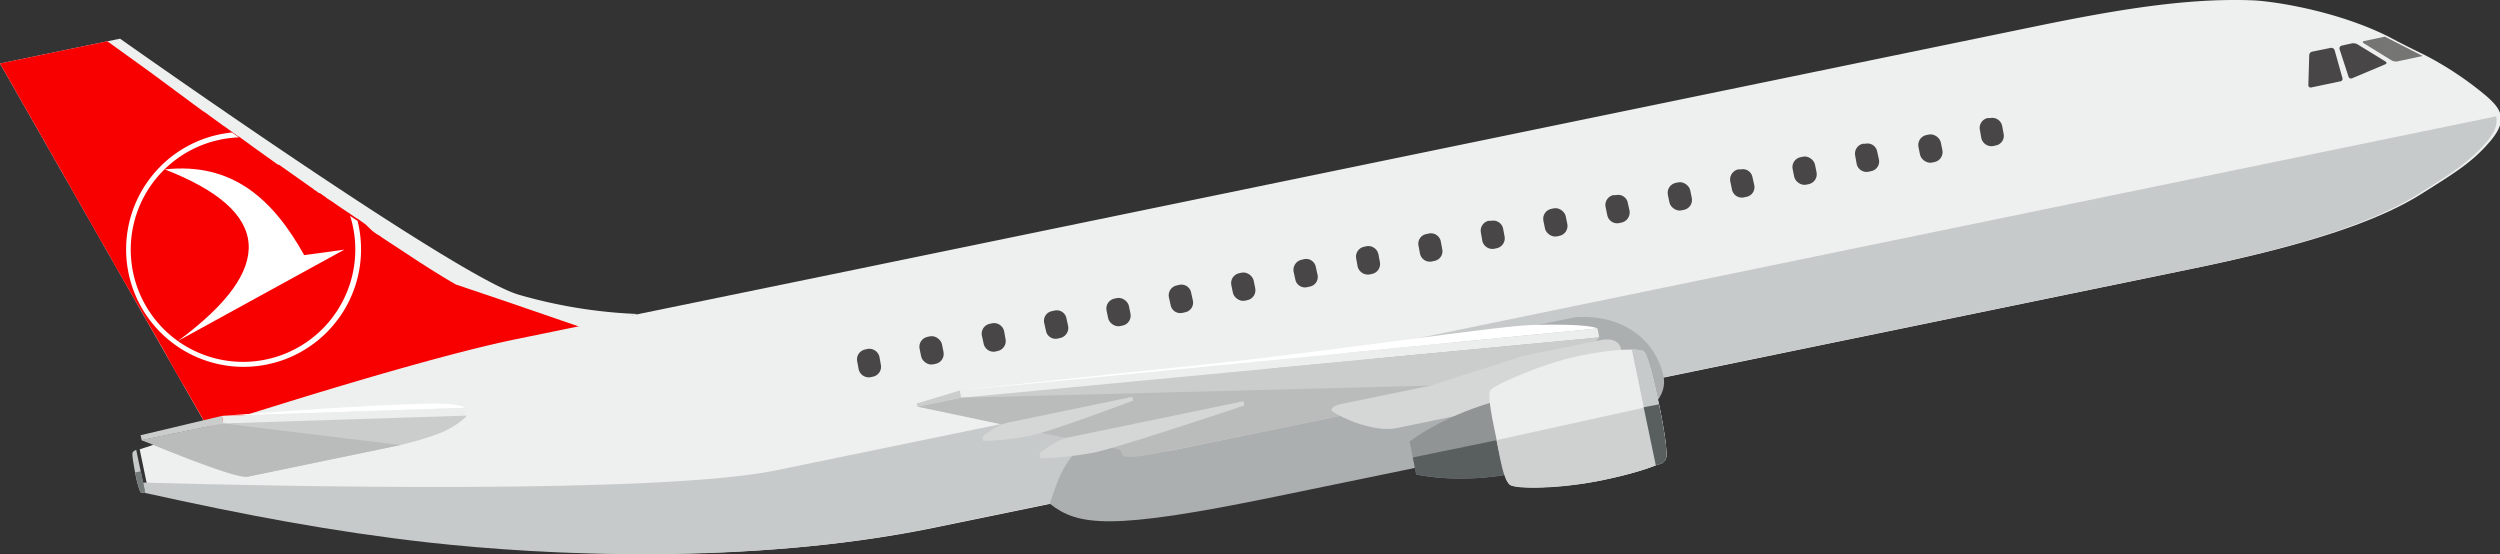 <svg xmlns="http://www.w3.org/2000/svg" viewBox="0 0 866.2 192"><rect x="0" y="0" width="866.2" height="192" fill="#333333" stroke="none"/><defs><style>.cls-1{fill:#eeefef;}.cls-2{fill:#f90000;}.cls-3{fill:#0c028e;}.cls-4{fill:#757573;}.cls-5{fill:#484647;}.cls-6{fill:#c7caca;}.cls-7{fill:#cbcdcd;}.cls-8{fill:#acafaf;}.cls-9{fill:#eceded;}.cls-10{fill:#fff;}.cls-11{fill:#babcbc;}.cls-12{fill:#d5d7d7;}.cls-13{fill:#909494;}.cls-14{fill:#595f5f;}.cls-15{fill:#cfd1d1;}.cls-16{fill:#737878;}</style></defs><title>TurkishAirlines</title><g id="Layer_2" data-name="Layer 2"><g id="TurkishAirlines"><path class="cls-1" d="M221,108.8,73.1,150.2,0,22l41.6-8.6S158,95.8,179.7,102.1A172.8,172.8,0,0,0,221,108.8Z"/><path class="cls-2" d="M209.3,115.4l-7.7,2-13.7,3.5-7.8,2-1.2.3-3.4.9-5.4,1.3-5.1,1.3-.9.3-.9.2-12.7,3.2-9.9,2.6-9.8,2.5L118,138.7l-5.5,1.4-7.1,1.9-1.8.4h-.3l-1.4.3L97.4,144l-1.9.5-9.4,2.4-1.3.3-10.2,2.6-1.5.4-3.2-5.7-4.7-8.2-1.7-3h-.1l-1.1-2-.8-1.3L59,125.5l-1.8-3.3-1.3-2.3-.5-.8-1.5-2.7-1.1-1.9-2-3.4-1.1-2L48.5,107l-2.1-3.6-1.7-3h0l-2.1-3.6-.2-.4-.9-1.6-1.4-2.3-1.5-2.8h0l-2.9-5.1-.4-.6-1.9-3.3-.4-.8-1.2-2-.2-.4L28,71.1l-.4-.7-.4-.6L22.8,62l-1.5-2.7-1.8-3.1h0l-1-1.7-.4-.8L17,51.9l-1.9-3.5-.4-.6L12,43l-1.8-3.1L0,22l15.9-3.3,21.3-4.4L51.9,24.9l8.4,6.2.5.4.3.2,5,3.7,4.2,3.1.4.2,7,5.1h.1l.4.3,2.2,1.6,1.9,1.4.5.3h.1l5.2,3.8.3.2,7.4,5.3.6.4h.3l11.9,8.4.3.3.3.2h.1l.7.5.5.4h.3l.3.2,1.4,1a1,1,0,0,1,.5.4l1.2.8h0l.5.3,1.6,1.1,1,.7,2.2,1.5h.1l.5.4.3.2h0l.7.4.2.2,2.2,1.5.4.2,1,.7,1.7,1.2L129,80l1.5,1.1.9.5,1.1.8,2.6,1.7L145.6,91l.8.5c4.2,2.7,8.1,5.1,11.6,7.1l17.2,5.8,25.3,8.7,1.6.5Z"/><path class="cls-1" d="M780.1.1C757.7-.7,733.7,3.3,705.9,9L295.8,93.5,178.4,117.6c-41.9,8.7-130,38.1-130,38.1l3.1,14.9c34.7,7.7,64.8,13.5,98.4,17.2,40,4.4,110.4,8.1,174-5l145.8-30L760.6,92.9c42.2-8.7,64.9-17.2,78.5-25.8,11.6-7.3,17.7-11,23.9-18.4s3.5-11.2-2.1-15.9a115.2,115.2,0,0,0-20.3-13.5c-6.5-3.2-8.5-4.2-13.2-6.7C809.1,3.5,786.9.3,780.1.1Z"/><path class="cls-3" d="M104.6,63.1Z"/><path class="cls-4" d="M819.2,14.2l7.1-1.5,13.1,6.7-8.9,1.9a3.3,3.3,0,0,1-1.9-.4L819,15C818.5,14.7,818.6,14.3,819.2,14.2Z"/><path class="cls-5" d="M826.4,22.3c.6-.2.6-.7.1-1l-9.6-5.9A3.1,3.1,0,0,0,815,15l-3.6.8a1,1,0,0,0-.8,1.2l3.1,9.5a.9.9,0,0,0,1.3.6Z"/><path class="cls-5" d="M810.8,28.2a.9.9,0,0,0,.8-1.2l-2.7-9.6a1.2,1.2,0,0,0-1.4-.8l-6.4,1.3a1.3,1.3,0,0,0-1,1.3l-.3,10.2a.8.8,0,0,0,1,.9Z"/><path class="cls-6" d="M268.7,163,864.9,40.3c.5,2.6-.4,5.4-3,8.5-6.3,7.4-12.3,11.1-23.9,18.4-13.7,8.6-36.3,17.2-78.6,25.9L468.5,152.9l-145.7,30c-63.7,13.1-134.1,9.5-174,5.1-33.7-3.8-63.7-9.5-98.5-17.2-.2-1.1-.5-2.4-.7-3.6C99.3,168.6,228.5,171.2,268.7,163Z"/><path class="cls-5" d="M686.5,47.9a3.6,3.6,0,0,0,4.1,2.7l.9-.2a3.4,3.4,0,0,0,2.7-4.1l-.5-2.7a3.5,3.5,0,0,0-4.1-2.7h-.9a3.5,3.5,0,0,0-2.7,4.2Z"/><rect class="cls-5" x="664.6" y="45.3" width="7.9" height="9.73" rx="3.5" ry="3.5" transform="matrix(0.98, -0.2, 0.2, 0.98, 3.64, 136.02)"/><path class="cls-5" d="M643.3,56.8a3.5,3.5,0,0,0,4.1,2.7l.9-.2a3.4,3.4,0,0,0,2.7-4.1l-.6-2.7a3.4,3.4,0,0,0-4.1-2.7h-.8a3.5,3.5,0,0,0-2.7,4.2Z"/><rect class="cls-5" x="621.3" y="54.2" width="7.9" height="9.73" rx="3.5" ry="3.5" transform="translate(0.9 127) rotate(-11.6)"/><path class="cls-5" d="M600.1,65.7a3.5,3.5,0,0,0,4.1,2.7l.9-.2a3.4,3.4,0,0,0,2.7-4.1l-.6-2.7a3.4,3.4,0,0,0-4.1-2.7h-.9a3.6,3.6,0,0,0-2.7,4.1Z"/><rect class="cls-5" x="578.1" y="63.1" width="7.9" height="9.73" rx="3.5" ry="3.5" transform="translate(-1.8 118.5) rotate(-11.6)"/><path class="cls-5" d="M556.9,74.6a3.5,3.5,0,0,0,4.1,2.7l.9-.2a3.6,3.6,0,0,0,2.7-4.1l-.6-2.7a3.4,3.4,0,0,0-4.1-2.7H559a3.5,3.5,0,0,0-2.7,4.1Z"/><rect class="cls-5" x="534.9" y="72" width="7.9" height="9.73" rx="3.5" ry="3.5" transform="translate(-4.4 110.1) rotate(-11.6)"/><path class="cls-5" d="M513.6,83.5a3.6,3.6,0,0,0,4.1,2.7l.9-.2a3.5,3.5,0,0,0,2.7-4.1l-.5-2.7a3.5,3.5,0,0,0-4.1-2.7h-.9a3.5,3.5,0,0,0-2.7,4.1Z"/><path class="cls-5" d="M492,87.9a3.5,3.5,0,0,0,4.1,2.7l.9-.2a3.4,3.4,0,0,0,2.7-4.1l-.5-2.7a3.5,3.5,0,0,0-4.1-2.7l-.9.2a3.4,3.4,0,0,0-2.7,4.1Z"/><path class="cls-5" d="M470.4,92.4a3.7,3.7,0,0,0,4.1,2.7l.9-.2a3.5,3.5,0,0,0,2.7-4.1l-.5-2.7a3.6,3.6,0,0,0-4.1-2.8l-.9.2a3.5,3.5,0,0,0-2.7,4.1Z"/><path class="cls-5" d="M448.8,96.8a3.4,3.4,0,0,0,4.1,2.7l.9-.2a3.4,3.4,0,0,0,2.7-4.1l-.6-2.7a3.4,3.4,0,0,0-4.1-2.7l-.8.2a3.6,3.6,0,0,0-2.8,4.1Z"/><rect class="cls-5" x="426.8" y="94.2" width="7.9" height="9.73" rx="3.5" ry="3.5" transform="translate(-11.1 88.9) rotate(-11.6)"/><path class="cls-5" d="M405.6,105.7a3.4,3.4,0,0,0,4.1,2.7l.9-.2a3.4,3.4,0,0,0,2.7-4.1l-.6-2.7a3.4,3.4,0,0,0-4.1-2.7l-.9.2A3.5,3.5,0,0,0,405,103Z"/><rect class="cls-5" x="383.6" y="103.1" width="7.9" height="9.73" rx="3.5" ry="3.5" transform="translate(-13.8 80.3) rotate(-11.6)"/><path class="cls-5" d="M362.4,114.6a3.4,3.4,0,0,0,4.1,2.7l.9-.2a3.6,3.6,0,0,0,2.7-4.1l-.6-2.7a3.4,3.4,0,0,0-4.1-2.7l-.9.2a3.4,3.4,0,0,0-2.7,4.1Z"/><path class="cls-5" d="M340.8,119a3.5,3.5,0,0,0,4.1,2.8l.8-.2a3.5,3.5,0,0,0,2.7-4.1l-.5-2.8a3.6,3.6,0,0,0-4.1-2.7l-.9.2a3.5,3.5,0,0,0-2.7,4.1Z"/><rect class="cls-5" x="318.8" y="116.5" width="7.9" height="9.73" rx="3.5" ry="3.5" transform="translate(-17.8 67.4) rotate(-11.6)"/><path class="cls-5" d="M297.5,127.9a3.6,3.6,0,0,0,4.1,2.8l.9-.2a3.5,3.5,0,0,0,2.7-4.1l-.5-2.8a3.6,3.6,0,0,0-4.1-2.7l-.9.2a3.5,3.5,0,0,0-2.7,4.1Z"/><polygon class="cls-7" points="317.9 140.9 333.1 137.8 332.6 135.3 317.6 139.8 317.9 140.9"/><path class="cls-8" d="M363.7,174.5c9.8,7.7,20.9,9.4,78.1-2.4L554,149c19.2-3.9,23.6-12.7,22.4-18.5-2.4-11.6-12.9-21.7-30.5-20.6L435.1,132.7C370.5,146,369.5,158.2,363.7,174.5Z"/><polygon class="cls-9" points="553.5 113.8 332.6 135.3 333.1 137.8 554.1 116.9 553.5 113.8"/><path class="cls-10" d="M553.5,113.8,332.6,135.3s37.2-4.1,86.6-9.2c41.9-4.4,98.9-13.1,111.6-13.5C551,112,553.5,113.8,553.5,113.8Z"/><path class="cls-7" d="M554.1,116.9s-2,3.2-10.1,7.5-25.8,8.6-25.8,8.6L404.5,156.4l-86.6-15.5,15.2-3.1Z"/><path class="cls-11" d="M518.2,133l-114,23.4a92.1,92.1,0,0,1-11.6,1.9c-1.6.1-3.7,0-3.9-1s0-1.5-4.5-2.4l-66.3-14,15.2-3.1Z"/><path class="cls-10" d="M161.1,141.3l-84.2,2.8,20.2-1.5c26.8-1.9,41.3-2.5,49.4-2.7C159.4,139.4,161.1,141.3,161.1,141.3Z"/><polygon class="cls-7" points="49.1 152.5 77.4 146.7 76.9 144.1 48.7 150.8 49.1 152.5"/><polygon class="cls-9" points="161.1 141.3 76.9 144.1 77.4 146.7 161.7 144 161.1 141.3"/><path class="cls-7" d="M161.7,144s-1.3,2-6.5,4.8-16.5,5.4-16.5,5.4L85.9,165.1,49.1,152.5l28.3-5.8Z"/><path class="cls-11" d="M138.7,154.2l-53,11c-4.4.9-36.6-12.7-36.6-12.7l28.3-5.8Z"/><path class="cls-12" d="M561.7,121.2s-.2-4.8-7.4-3.3l-26.5,5.4-32.1,10.3-30.1,6.2c-2.1.4-4.5,1-4.2,2.6,3.7,2.6,14.8,7.5,22.7,5.9l30.9-6.4Z"/><path class="cls-13" d="M516.9,139.4c-18.3,5.4-28.5,13.6-28.5,13.6l2.3,11.4s15,3.5,34.4-.5C523.8,151.2,523.1,148.3,516.9,139.4Z"/><path class="cls-14" d="M522.1,151.8l-32.6,6.7,1.2,5.9s15,3.5,34.4-.5C523.8,151.2,528.2,160.7,522.1,151.8Z"/><path class="cls-9" d="M569.4,121.7c-1.6-.9-9.7-1-22.3,1.6s-29.5,10.1-30.7,11.9.9,11.2,2.3,17.9,2.9,13.7,4.5,14.9,16.8,1.5,31.9-1.6c12.6-2.6,21.2-5.7,22-7.2s-.7-11.5-2.3-19.1S570.9,122.5,569.4,121.7Z"/><path class="cls-15" d="M574.8,140.1c1.6,7.6,3.3,17.5,2.3,19.1s-9.4,4.6-22,7.2c-15.1,3.1-29.6,3.2-31.9,1.6s-3.3-8.7-4.7-15.5Z"/><path class="cls-6" d="M569.4,121.7c1.5.8,3.8,10.7,5.4,18.4s3.3,17.5,2.3,19.1-1.4,1.4-3.4,2l-8.3-40.1A8.6,8.6,0,0,1,569.4,121.7Z"/><path class="cls-12" d="M360.5,158.8a118.9,118.9,0,0,0,18.6-2c8.7-1.8,52-16.3,52-16.3l-.2-1.5-60.4,12.5c-4.8.9-10.3,5.6-10.3,5.6Z"/><path class="cls-12" d="M340.7,152.8a103.2,103.2,0,0,0,16.2-1.8c7.6-1.6,35.7-12.2,35.7-12.2l-.3-1.3-42.9,8.9c-4.2.8-9,4.9-9,4.9Z"/><path class="cls-14" d="M574.8,140.1c1.6,7.6,3.3,17.5,2.3,19.1s-1.4,1.4-3.4,2l-4.2-20.1Z"/><path class="cls-6" d="M46,156.7c-.4.5.3,4.2.8,7s1.5,6.4,2,6.9a2.9,2.9,0,0,0,1.5.1l-3.1-14.8A2,2,0,0,0,46,156.7Z"/><path class="cls-16" d="M46.8,163.7c.6,2.8,1.5,6.4,2,6.9a2.9,2.9,0,0,0,1.5.1l-1.5-7.4Z"/><path class="cls-10" d="M123.9,76.5l-.4-.2-2.2-1.5a37.5,37.5,0,0,1,1.8,11.6A38.9,38.9,0,1,1,82.9,47.6h-.1l-.5-.3-1.9-1.4a40.7,40.7,0,1,0,43.5,30.7Z"/><path class="cls-10" d="M57.1,58.7C94.4,73.2,95.7,93,61.7,118.1l57.6-31.6-13.9,1.9C94.8,69.4,80.8,56.1,57.1,58.7Z"/></g></g></svg>